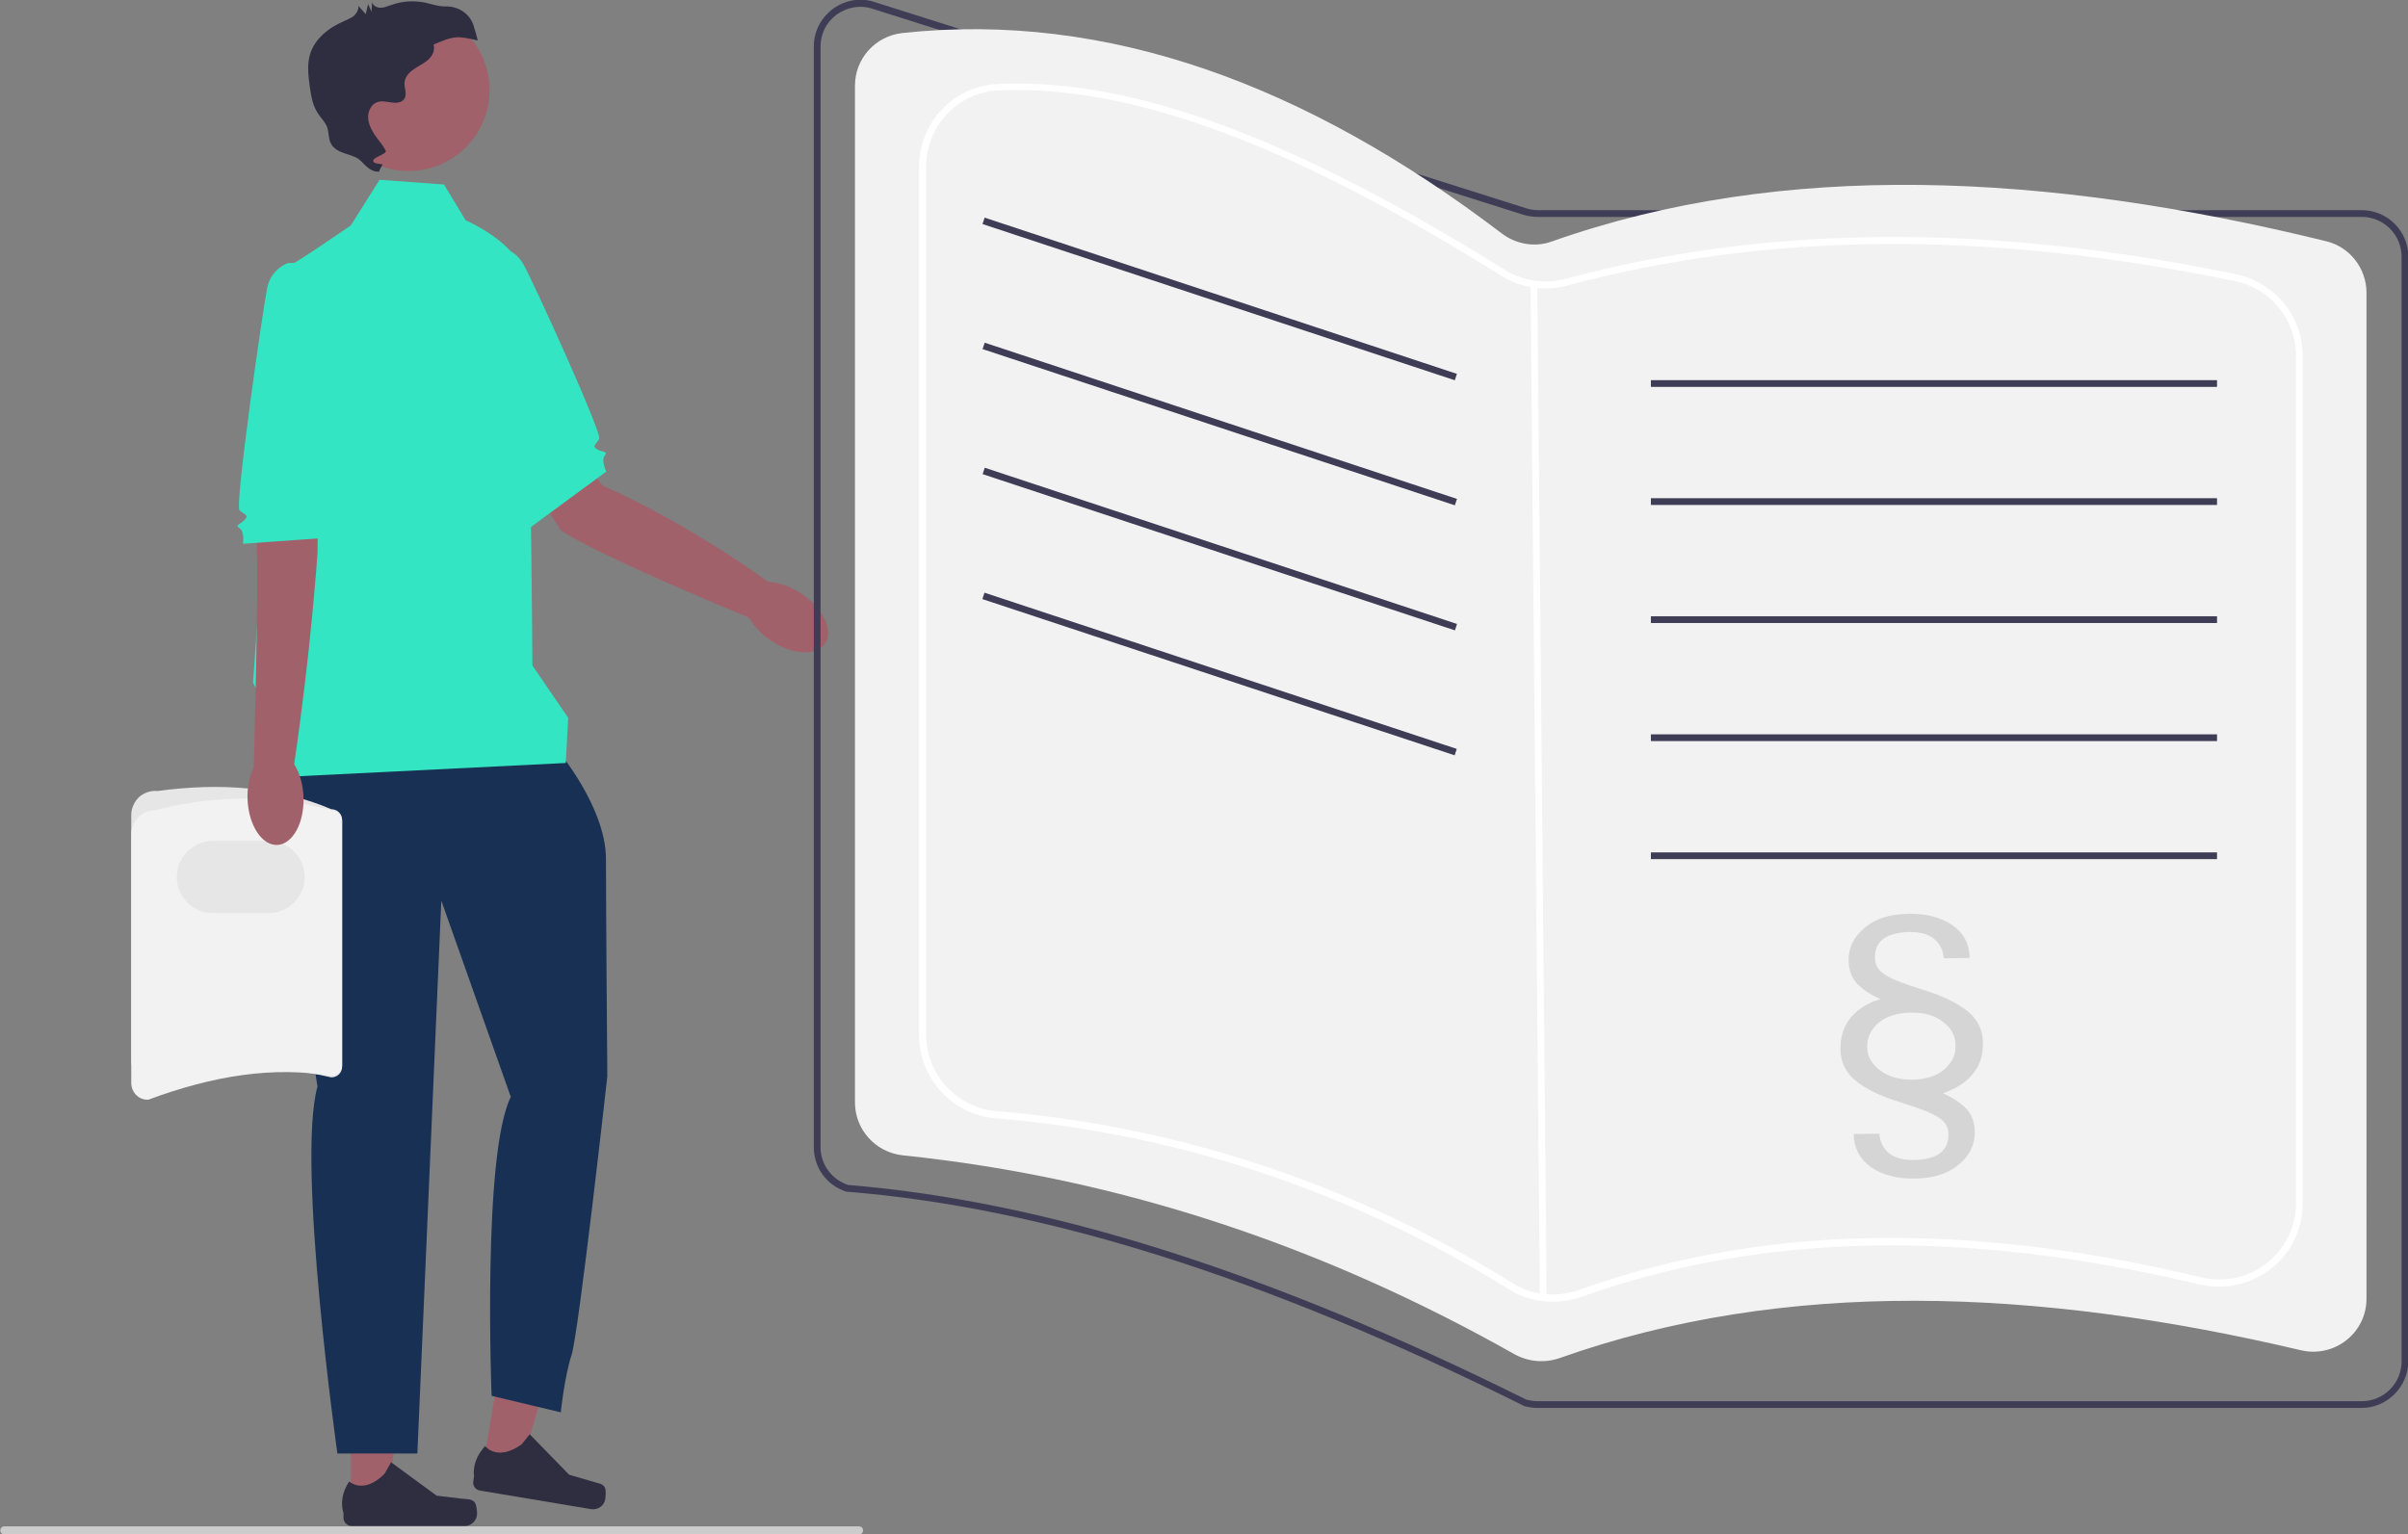 <svg xmlns="http://www.w3.org/2000/svg" xmlns:xlink="http://www.w3.org/1999/xlink" id="Layer_1" x="0px" y="0px" viewBox="0 0 713.7 454.9" style="enable-background:new 0 0 713.7 454.9;" xml:space="preserve"><rect x="0" y="0" width="713.7" height="454.9" fill="#808080" stroke="none"/><style type="text/css">	.st0{fill:#A0616A;}	.st1{fill:#33E5C3;}	.st2{fill:#2F2E41;}	.st3{fill:#173053;}	.st4{fill:#E6E6E6;}	.st5{fill:#F2F2F2;}	.st6{fill:#3F3D56;}	.st7{fill:#FFFFFF;}	.st8{fill:#CCCCCC;}	.st9{fill:#D5D5D5;}</style><path class="st0" d="M151.5,107.1l27,36.8c0,0,23,9.7,49.9,29.1l-6.4,10.1c0,0-44.4-18.2-55.8-25.9l-20.7-32.5 C145.4,124.7,151.5,107.1,151.5,107.1z"></path><ellipse transform="matrix(0.564 -0.826 0.826 0.564 -49.605 272.163)" class="st0" cx="233" cy="183.1" rx="8.3" ry="13.9"></ellipse><path class="st1" d="M138.3,75.7l8.8-2.5c0,0,5.1,0,8,5.1c2.9,5.1,23.4,50.1,22.5,51.8s-2.3,2.1-0.6,3.1s3.3,0.5,2.2,1.9 s0.5,4.7,0.5,4.7L157,156.5L138.3,75.7L138.3,75.7z"></path><polygon class="st0" points="104,446 114.8,446 119.9,404.4 104,404.4 "></polygon><path class="st2" d="M140.9,445.7L140.9,445.7c0.3,0.6,0.5,2.4,0.5,3l0,0c0,2-1.6,3.7-3.7,3.7h-33.4c-1.4,0-2.5-1.1-2.5-2.5v-1.4 c0,0-1.7-4.2,1.7-9.3c0,0,4.2,4,10.5-2.3l1.9-3.4l13.5,9.9l7.5,0.9C138.6,444.5,140.1,444.3,140.9,445.7L140.9,445.7z"></path><polygon class="st0" points="143,435.5 153.6,437.3 165.6,397.1 149.9,394.5 "></polygon><path class="st2" d="M179.4,441.3L179.4,441.3c0.2,0.6,0.1,2.4,0,3.1l0,0c-0.3,2-2.2,3.3-4.2,3l-32.9-5.5c-1.4-0.2-2.3-1.5-2-2.9 l0.2-1.4c0,0-0.9-4.4,3.3-8.9c0,0,3.5,4.7,10.8-0.5l2.4-3l11.7,12l7.2,2.1C177.4,439.8,178.9,439.8,179.4,441.3L179.4,441.3z"></path><path class="st3" d="M165.1,222.2c0,0,14.5,17,14.5,32.5s0.4,64.4,0.4,64.4s-8.5,76.2-10.6,82.6c-2.1,6.4-3.2,17-3.2,17l-20.5-4.9 c0,0-2.8-71.7,5.7-88.6L130.8,267l-7.1,163.9H100c0,0-12.2-86.2-5.9-108.8c0,0-14.1-86.2-10.6-91.1C87,226,165.1,222.2,165.1,222.2 L165.1,222.2z"></path><path class="st1" d="M112.5,53.3l19.1,1.4l6.4,10.6c0,0,14.8,6.4,17,15.5c2.1,9.2,2.8,116.5,2.8,116.5l10.6,15.5l-0.7,13.4 l-84.8,4.2v-12.9L75,202.4c0,0,8.5-122.9,10.6-123.6s18.4-12,18.4-12L112.5,53.3L112.5,53.3z"></path><circle class="st0" cx="121.1" cy="26.7" r="24"></circle><path class="st2" d="M140.3,7.4c-1.2-3.5-4.6-5.6-8.3-5.5c-0.2,0-0.3,0-0.5,0c-1.9-0.1-3.6-0.7-5.4-1.1c-3.4-0.7-6.9-0.5-10.2,0.7 c-1,0.3-2,0.8-3.1,0.8c-1.1,0-2.2-0.6-2.5-1.6c-0.1,0.9-0.1,1.9-0.2,2.8c-0.3-0.8-0.7-1.5-1-2.3l-0.7,3l-2.2-2.5 c0.2,1.1-0.5,2.2-1.3,3c-0.9,0.7-2,1.1-3,1.6c-4.5,1.9-8.8,5.3-10.1,10.1c-0.8,3-0.4,6.2,0,9.2c0.4,2.7,0.8,5.5,2.3,7.8 c0.9,1.5,2.3,2.7,2.9,4.4c0.5,1.5,0.3,3.3,1.1,4.8c0.8,1.5,2.4,2.3,3.9,2.8c1.6,0.6,3.2,0.9,4.5,1.9c1.3,1,2.9,3.7,5.8,3.6l0.9-1.8 c1-0.8-2.6-0.2-2.6-1.4s4.3-2,3.7-3.1c-0.9-1.7-2.2-3.1-3.3-4.7c-1.2-1.9-2.2-4-1.8-6.3c0.2-0.9,0.6-1.7,1.2-2.4 c1.8-1.8,3.8-1,5.8-0.8c1.4,0.2,3,0,3.7-1.2c0.8-1.4-0.1-3.1,0-4.7c0.1-1.7,1.4-3.1,2.8-4c1.4-1,3-1.7,4.2-2.8 c1.3-1.1,2.1-2.9,1.6-4.5c5.9-2.5,6.8-2.7,13.1-1.2C141.2,10.4,140.8,8.9,140.3,7.4L140.3,7.4z"></path><g>	<path class="st4" d="M38.9,314.5v-72.9c0-2,0.9-3.9,2.3-5.3c1.5-1.3,3.5-2,5.5-1.8c18.4-2.5,35.8-1.3,51.5,5.4  c1.8,0,3.2,1.4,3.2,3.2v73.1c0,1.8-1.4,3.2-3.2,3.2c-17.3-4.1-35.6-3-54.2,0C41.2,319.7,38.9,317.4,38.9,314.5L38.9,314.5z"></path>	<path class="st5" d="M38.9,321v-73.7c0-3.9,3.2-7.1,7.1-7.1c17.6-4.6,35-4.6,52.2,0c1.8,0,3.2,1.4,3.2,3.2v72.4  c0,1.8-1.4,3.2-3.2,3.2c-17-3-35.1-0.1-54.2,7C41.2,326.2,38.9,323.9,38.9,321z"></path>	<path class="st4" d="M79.6,270.7H63.1c-5.9,0-10.7-4.8-10.7-10.7s4.8-10.7,10.7-10.7h16.5c5.9,0,10.7,4.8,10.7,10.7  S85.5,270.7,79.6,270.7z"></path></g><path class="st0" d="M94.7,126.1l-0.6,38c0,0-2,29.6-7,63l-11.9,0.8c0,0,1.5-52.1,0.9-65.8l0.8-30.4 C76.9,131.6,94.7,126.1,94.7,126.1z"></path><ellipse transform="matrix(0.999 -3.397118e-02 3.397118e-02 0.999 -7.995 2.913)" class="st0" cx="81.7" cy="236.7" rx="8.3" ry="13.9"></ellipse><path class="st1" d="M94.5,77.6L85.3,78c0,0-4.9,1.6-6.1,7.3c-1.2,5.7-9.7,64.7-8.2,66c1.5,1.4,2.9,1.3,1.5,2.8s-3,1.5-1.5,2.5 c1.6,1,1,4.6,1,4.6l25.4-1.8L94.5,77.6L94.5,77.6z"></path><path class="st6" d="M699.9,417.4H455.8c-1.4,0-2.8-0.2-4.2-0.6l-0.1-0.1c-76.4-38-142-58.7-200.4-63.4l-0.2,0 c-5.8-1.8-9.7-7.1-9.7-13.2V13.8c0-4.5,2.1-8.5,5.7-11.2c3.6-2.6,8.1-3.4,12.3-2l193,61.1c1.2,0.4,2.4,0.6,3.6,0.6h244.2 c7.6,0,13.8,6.2,13.8,13.8v327.5C713.7,411.2,707.5,417.4,699.9,417.4z M452.3,414.9c1.1,0.3,2.3,0.5,3.5,0.5h244.2 c6.5,0,11.8-5.3,11.8-11.8V76.1c0-6.5-5.3-11.8-11.8-11.8H455.8c-1.4,0-2.8-0.2-4.2-0.6l-193-61.1c-3.6-1.2-7.5-0.5-10.6,1.7 c-3.1,2.3-4.8,5.7-4.8,9.5v326.3c0,5.1,3.3,9.6,8.2,11.2C309.9,356.1,375.7,376.8,452.3,414.9L452.3,414.9z"></path><path class="st5" d="M462.3,402.6c66.6-23.6,140.8-20.9,219.7-2.3c9.9,2.3,19.4-5.1,19.4-15.3V86.8c0-7.2-4.9-13.6-12-15.3 c-83.2-20.4-161-24.1-229.5,0.1c-5,1.8-10.6,0.8-14.8-2.4c-57.7-43.9-116.8-66-177.7-59.4c-8,0.9-14,7.6-14,15.6v301.4 c0,8.1,6.1,14.8,14.1,15.7c65.5,6.8,125.7,27.5,181.6,59.1C453.3,403.8,458,404.1,462.3,402.6L462.3,402.6z"></path><path class="st7" d="M460.1,385.9c-4.5,0-9-1.2-12.9-3.7C400.2,353,349,336,295,331.5c-12.7-1-22.6-11.8-22.6-24.6V49.5 c0-13.2,10.2-24,23.3-24.6C335.1,23,382.8,40.6,446,80c5.3,3.3,11.8,4.3,17.8,2.7c60-16.1,125.1-16.6,198.9-1.4 c11.5,2.4,19.8,12.5,19.8,24.2v251.3c0,7.6-3.4,14.6-9.4,19.3c-6,4.7-13.7,6.4-21.1,4.7c-69.8-16.6-129.8-15.4-183.4,3.7l0,0 C465.9,385.4,463,385.9,460.1,385.9L460.1,385.9z M301.4,26.7c-1.9,0-3.7,0-5.5,0.1c-12,0.6-21.4,10.5-21.4,22.6v257.4 c0,11.7,9.1,21.6,20.7,22.6c54.3,4.5,105.8,21.6,153.1,51c5.9,3.7,13.1,4.4,19.7,2l0.3,0.9l-0.3-0.9c53.9-19.2,114.3-20.5,184.5-3.7 c6.9,1.6,13.9,0.1,19.4-4.3c5.5-4.3,8.6-10.8,8.6-17.8V105.5c0-10.7-7.6-20.1-18.2-22.2c-73.5-15.1-138.3-14.6-198,1.4 c-6.5,1.7-13.6,0.7-19.4-3C385,44.3,339.2,26.7,301.4,26.7L301.4,26.7z"></path><rect x="455" y="84.2" transform="matrix(1 -9.239119e-03 9.239119e-03 1 -2.15 4.223)" class="st7" width="2" height="301.2"></rect><rect x="360.6" y="14.7" transform="matrix(0.314 -0.949 0.949 0.314 164.026 404.012)" class="st6" width="2" height="147.5"></rect><rect x="360.6" y="51.8" transform="matrix(0.314 -0.949 0.949 0.314 128.835 429.435)" class="st6" width="2" height="147.5"></rect><rect x="360.6" y="88.9" transform="matrix(0.314 -0.949 0.949 0.314 93.644 454.858)" class="st6" width="2" height="147.5"></rect><rect x="360.6" y="125.9" transform="matrix(0.314 -0.949 0.949 0.314 58.453 480.282)" class="st6" width="2" height="147.5"></rect><rect x="489.3" y="112.7" class="st6" width="167.8" height="2"></rect><rect x="489.3" y="147.7" class="st6" width="167.8" height="2"></rect><rect x="489.3" y="182.7" class="st6" width="167.8" height="2"></rect><rect x="489.3" y="217.7" class="st6" width="167.8" height="2"></rect><rect x="489.3" y="252.7" class="st6" width="167.8" height="2"></rect><path class="st8" d="M255.8,453.7c0,0.7-0.5,1.2-1.2,1.2H1.3c-0.7,0-1.2-0.5-1.2-1.2c0-0.7,0.5-1.2,1.2-1.2h253.3 C255.3,452.5,255.8,453,255.8,453.7z"></path><g>	<path class="st9" d="M583.8,284l-7.7,0.1c-0.2-2.4-1.1-4.3-2.8-5.7c-1.6-1.4-4-2.1-7.2-2.1c-7,0.1-10.5,2.7-10.4,7.7  c0,2,1,3.7,2.9,4.9c1.9,1.3,5.7,2.8,11.6,4.6c5.8,1.8,10.2,4,13.1,6.4c2.9,2.4,4.4,5.5,4.4,9.2c0.1,3.7-0.9,6.8-3,9.3  c-2,2.5-5,4.4-8.8,5.7c3,1.4,5.3,2.9,6.9,4.6c1.6,1.7,2.4,3.9,2.5,6.7c0.1,3.9-1.5,7.2-4.8,9.9c-3.2,2.7-7.6,4-12.9,4.1  c-5.4,0.1-9.7-1.1-13.1-3.4c-3.3-2.4-5-5.6-5.1-9.8l7.6-0.1c0.2,2.4,1.1,4.3,2.8,5.7c1.6,1.4,4.1,2.1,7.3,2.1  c7-0.1,10.5-2.7,10.4-7.7c0-2-1-3.7-2.9-4.9c-1.9-1.3-5.8-2.8-11.6-4.6s-10.3-4-13.1-6.4c-2.9-2.4-4.4-5.5-4.4-9.2  c-0.1-3.7,1-6.9,3-9.4c2.1-2.5,5-4.4,8.8-5.5c-3-1.4-5.3-2.9-6.9-4.6c-1.6-1.7-2.4-3.9-2.5-6.7c-0.1-3.9,1.5-7.2,4.8-9.9  c3.2-2.7,7.5-4,12.9-4.1c5.4-0.1,9.7,1.1,13.1,3.4C582,276.6,583.7,279.8,583.8,284z M566.2,300.2c-4,0.1-7.1,1.1-9.4,3  c-2.3,2-3.4,4.3-3.4,7.1c0,2.8,1.3,5.1,3.8,7c2.5,1.9,5.7,2.8,9.6,2.8c4-0.1,7.1-1.1,9.4-3c2.3-2,3.5-4.3,3.4-7.2  c0-2.8-1.3-5.2-3.8-7C573.4,301,570.2,300.1,566.2,300.2z"></path></g></svg>